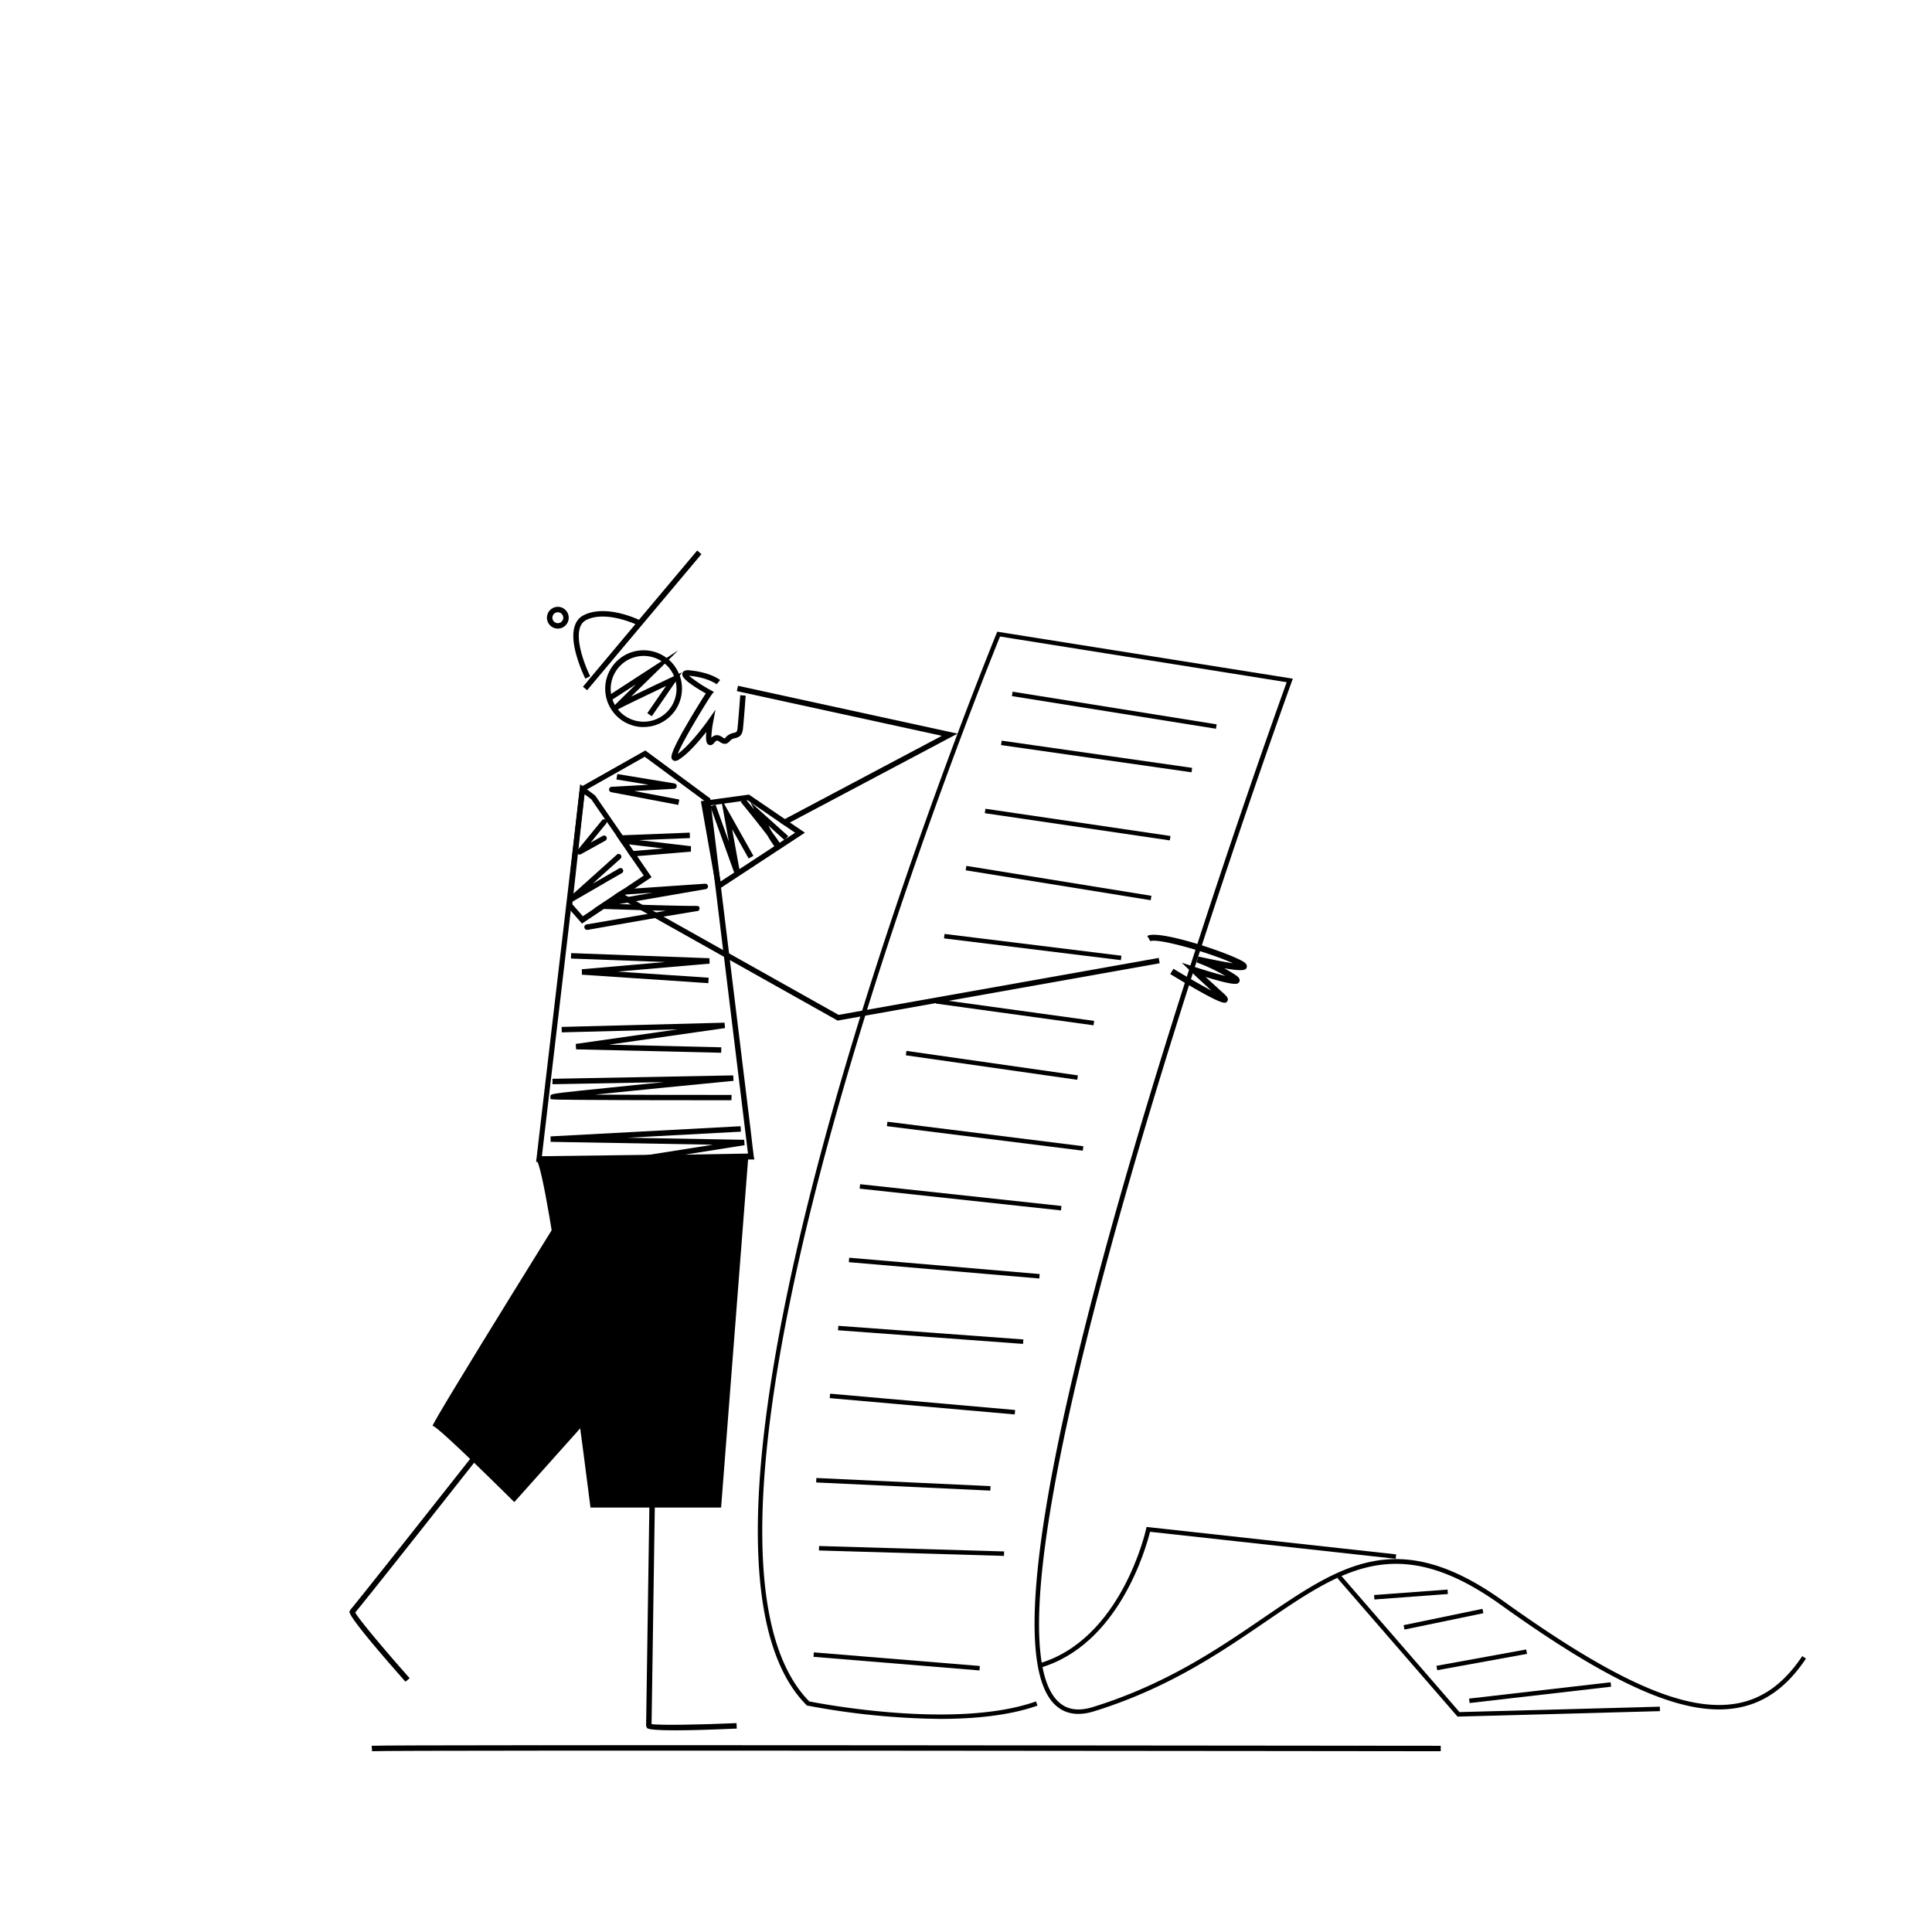 <svg id="Capa_1" data-name="Capa 1" xmlns="http://www.w3.org/2000/svg" viewBox="0 0 710 700"><title>Mesa de trabajo 9</title><path d="M345.53,631.67a275.37,275.37,0,0,1-48.7-4.87l-.24,0-.17-.17c-15-15-20.63-45.11-16.72-89.48,3.12-35.34,12.25-79.82,27.14-132.2,25.34-89.14,59.07-171.39,59.4-172.21l.25-.6,108.62,17.26-.34.93c-1.23,3.37-122.12,337-86.29,374.56,3.21,3.38,7.56,4.16,13.28,2.38,26.82-8.34,45.76-21.27,62.46-32.67,28.82-19.68,49.64-33.89,88.26-6.22,41.52,29.76,67.23,41,85.94,37.59,9.44-1.72,17.25-7.41,23.9-17.37l1.36.9c-6.9,10.36-15.07,16.27-25,18.08-19.2,3.5-45.27-7.82-87.19-37.86-37.69-27-58.11-13.07-86.37,6.23-16.8,11.47-35.85,24.47-62.91,32.88-6.28,2-11.31,1-14.95-2.81-15.39-16.14-5.58-84.41,29.15-202.89,24.35-83.08,53-162.95,56.45-172.43L367.51,233.91c-3.11,7.63-34.92,86.41-59.1,171.45-14.86,52.28-24,96.65-27.08,131.89-3.85,43.69,1.56,73.29,16.08,88,3.9.77,53.94,10.4,83.32,0l.54,1.54C370.92,630.45,358.06,631.67,345.53,631.67Z"/><path d="M381.82,613l-.44-1.58c30.76-8.57,39.73-49.16,39.82-49.57l.15-.72.74.08,91,10-.18,1.62-90.28-9.92C421.25,568.49,411.22,604.78,381.82,613Z"/><polygon points="535.64 630.83 535.38 630.54 491.48 579.93 492.72 578.86 536.36 629.17 609.98 627.18 610.02 628.82 535.64 630.83"/><rect x="408.68" y="223.02" width="1.64" height="75.95" transform="translate(87.08 624.12) rotate(-80.91)"/><rect x="402.18" y="242.64" width="1.64" height="70.71" transform="translate(70.8 637.63) rotate(-81.87)"/><rect x="395.18" y="268.63" width="1.64" height="68.73" transform="translate(38.61 650.7) rotate(-81.63)"/><rect x="388.18" y="290.06" width="1.64" height="68.88" transform="translate(6.55 656.69) rotate(-80.81)"/><rect x="378.68" y="315.25" width="1.64" height="65.49" transform="translate(-12.25 682.15) rotate(-82.98)"/><rect x="372.18" y="342.73" width="1.64" height="58.55" transform="translate(-46.48 690.67) rotate(-82.15)"/><rect x="363.68" y="359.68" width="1.64" height="63.64" transform="translate(-74.61 696.97) rotate(-81.87)"/><rect x="361.18" y="381.22" width="1.64" height="72.56" transform="translate(-97.18 724.92) rotate(-82.87)"/><rect x="352.18" y="402.78" width="1.64" height="74.43" transform="translate(-122.39 743.66) rotate(-83.83)"/><rect x="346.18" y="430.87" width="1.64" height="70.26" transform="translate(-146.93 771.94) rotate(-85.1)"/><rect x="341.18" y="456.41" width="1.64" height="68.18" transform="translate(-172.26 795.61) rotate(-85.79)"/><rect x="338.18" y="481.87" width="1.64" height="68.26" transform="translate(-204.8 808.33) rotate(-84.96)"/><rect x="331.18" y="513.46" width="1.64" height="64.07" transform="translate(-228.45 851.59) rotate(-87.32)"/><rect x="334.18" y="535.99" width="1.64" height="68.03" transform="translate(-244.6 888.1) rotate(-88.32)"/><rect x="328.68" y="579.9" width="1.64" height="61.2" transform="translate(-305.88 889.02) rotate(-85.31)"/><rect x="504.96" y="585.18" width="27.07" height="1.64" transform="translate(-41.97 40) rotate(-4.25)"/><rect x="515.69" y="594.18" width="29.61" height="1.64" transform="translate(-109.74 120.08) rotate(-11.71)"/><rect x="527.73" y="609.18" width="33.54" height="1.64" transform="translate(-100.44 107.38) rotate(-10.32)"/><rect x="539.83" y="621.18" width="52.35" height="1.64" transform="translate(-67.57 68.98) rotate(-6.58)"/><path d="M249.79,248.3h0a5.86,5.86,0,0,0-.28-.69,13.89,13.89,0,0,0-2.53-4,13.5,13.5,0,0,0-1.27-1.24c-.27-.23-.55-.45-.83-.66a14.11,14.11,0,1,0-9.07,25.46l.72,0a14.13,14.13,0,0,0,13.26-18.92Zm-5.15,13.79a12.13,12.13,0,0,1-17.1-.85c-.15-.17-.3-.34-.43-.51a11.7,11.7,0,0,1-1.12-1.65,10.43,10.43,0,0,1-.93-2.08,10.57,10.57,0,0,1-.5-2.05,12.12,12.12,0,0,1,18.51-12A13.06,13.06,0,0,1,245.5,245a12.05,12.05,0,0,1,2.2,3.47,12.5,12.5,0,0,1,.62,2h0A12.08,12.08,0,0,1,244.64,262.09Z"/><path d="M239.53,263.21l-1.65-1.13,6.9-10c-7.57,3.59-16.71,8-17.45,8.48l-.73.65-.63-.75c-.48-.52-.32-.95.09-1.44h0l0,0c.15-.17.33-.35.53-.55l1.67-1.66,5.1-5,.37-.36-9.06,5.88-1.09-1.67,25.67-16.68-7.07,7L231.91,256c4.23-2.06,10.1-4.85,15.37-7.34l3.35-1.58Z"/><path d="M197,426c4.46,4.05,20,128,20,128h48l10-129Z"/><path d="M277,424.93l-.5-4.1L276,416.5l-.12-1-7.66-62.7-.3-2.46-2.95-24.12-.59-4.85-2.94-24.06-.13-1.05,0-.31-.24-2v-.09l-.05-.43-23.87-17.64-23,13-1,.57-.13,1.14-14,119.26-2,17.23h1l1,0,25.16-.32h0l13.84-.17h0l1.19,0h1l2.38,0h1l5.5-.07,25.92-.33,1.58,0h.63Zm-25.3-.62-2.7,0-5.5.08h-1l-2.39,0h-1l-1.31,0-38.66.5.4-3.41.31-2.65,1.14-9.69,8.77-74.57.38-3.23.33-2.77.91-7.76.25-2.15.6-5.13.18-1.46h0l2.53-21.54.89-.5,21.11-11.93,21.78,16.1.35.26,3.31,27.09,3.35,27.49.31,2.46,7.8,63.91.12,1,.92,7.51Z"/><path d="M248,635.87c-6.22,0-9.63-.28-10.21-.83l-.35-.8c0-1.4,1.54-103.89,1.61-108.25l2,0c0,1-1.49,98.63-1.6,107.58,3,.52,17.91.22,31.22-.35l.09,2Q256.13,635.88,248,635.87Z"/><path d="M217.52,428.27S157.6,524.47,159,524s30,28,30,28l45.36-50.76Z"/><path d="M149,618c-13.78-15.6-20.7-24.27-20.58-25.75l.41-.78c1.4-1.41,38.28-48.15,52.36-66l1.58,1.24c-11.48,14.57-47.68,60.5-52.23,65.85,1.31,2.5,11,14,20,24.15Zm-18.76-25.14-.15.16A.75.75,0,0,0,130.26,592.81Z"/><path d="M249.27,295.8l-24.63-4.68a1,1,0,0,1-.81-1.05,1,1,0,0,1,.94-.93l13.62-.75-11.86-1.94.33-2,20.89,3.43a1,1,0,0,1-.11,2l-14.56.8,16.57,3.14Z"/><polygon points="253.94 310.97 253.91 312.96 234.12 314.61 231.82 314.8 230.52 312.91 232.81 312.72 243.82 311.8 231.15 310.31 228.51 310 226.47 307.04 228.83 306.95 253.47 305.98 253.55 307.98 234.79 308.72 253.94 310.97"/><path d="M229,326.82l4-.28,26.12-1.79a1,1,0,0,1,1.06.88,1,1,0,0,1-.82,1.11l-25.63,4.43-3.13.54-3.07.53,4.26.13,4.3.13c10.07.29,18.91.5,19.79.38l0,.07c1-.05,1.07.19,1.18.69a1,1,0,0,1-.77,1.19l-.24,0c-.87.12-5.83,1-12.14,2l-3.12.53L216,341.7l-.17,0a1,1,0,0,1-.17-2l20.12-3.47,2.24-.38,3.13-.54,3.56-.61-4.88-.12-4.3-.12-13.83-.43-3.44-.12,4.31-2.87,4.88-.84.38-.07,3.12-.54,8.91-1.54-10.25.7h-.14l-3.64.25-.24,0,.12-.09,1.87-1.24Z"/><polygon points="260.31 361.3 213.84 358.18 213.82 356.18 244.45 353.53 209.82 352.25 209.9 350.26 260.72 352.13 260.77 354.12 226.96 357.05 260.44 359.3 260.31 361.3"/><polygon points="265.03 386.87 211.71 385.62 211.59 383.63 249.09 378.27 206.45 379.38 206.4 377.38 266.27 375.82 266.44 377.81 223.82 383.9 265.07 384.87 265.03 386.87"/><path d="M268.79,404.33c-6.52,0-63.75,0-65.65-.33l-.86-.14V403c0-1,0-1,11.24-2.23,5.49-.59,13.14-1.37,22.74-2.33l7.77-.77-41,.77,0-2,66.42-1.25.11,2c-15.95,1.54-37,3.62-51,5.07,13.86.08,34.58.11,50.3.11Z"/><polygon points="273.63 420.84 251.7 424.31 237.93 426.49 237.91 426.49 224.07 426.66 237.79 424.49 262.01 420.66 202.36 419.61 202.32 417.61 272.17 413.87 272.28 415.87 230.52 418.1 273.49 418.86 273.63 420.84"/><polygon points="351.88 269.6 290.29 302.25 288.3 303.31 286.44 302.04 288.43 300.98 346.12 270.4 270.79 253.98 271.21 252.02 351.88 269.6"/><path d="M248.12,279.62a1.23,1.23,0,0,1-1-.44c-.6-.69-1.36-1.56,5.62-13.52,2.53-4.34,5.35-8.87,6.64-10.84-9.28-5.26-8.79-6.78-8.59-7.44.42-1.32,2.27-1.13,3.06-1,7.39.78,10.65,3.42,10.79,3.53l-1.27,1.55s-3-2.38-9.72-3.09l-.42,0a52.6,52.6,0,0,0,8.07,5.32l1.05.58-.77.93c-1.08,1.41-10.7,17-12.51,21.85,5-3.6,11.14-12.34,11.2-12.43l2.66-3.81-.85,4.56a37.12,37.12,0,0,0-.67,5.75c1.76-1.71,3.28-.72,4.13-.16s.75.49,1.08.1a5.06,5.06,0,0,1,3-1.72c1-.25,1.26-.33,1.41-1.72.37-3.53,1-12.05,1-12.14l2,.15c0,.08-.62,8.63-1,12.2-.27,2.56-1.47,3.08-2.9,3.45a3.16,3.16,0,0,0-1.93,1.06c-1.45,1.76-3,.77-3.7.29-.89-.57-1.13-.73-1.93.24s-1.43,1.14-2.11.82c-.42-.2-1.29-.61-.89-4.71C257,272.15,253,277,249.41,279.18A2.55,2.55,0,0,1,248.12,279.62Z"/><polygon points="426.17 353.98 317.96 373.24 316.15 373.57 307.82 375.05 307.51 374.87 268.19 352.8 266.03 351.59 240.81 337.43 238.04 335.88 235.55 334.49 231.79 332.37 230.6 331.71 227.85 330.16 227.69 330.08 225.85 329.04 225.73 328.97 227.6 327.73 229.49 328.79 229.56 328.83 230.97 329.62 233.73 331.17 236.09 332.5 239.85 334.61 241.17 335.34 243.93 336.9 265.72 349.13 267.89 350.34 308.18 372.95 316.81 371.41 318.63 371.09 425.83 352.02 426.17 353.98"/><path d="M450.06,368.49c-1.47,0-5.63-1.84-20-10.54l1.17-1.94c4.93,3,10.27,6.05,14,8.05-5.15-4.69-7.37-6.83-7.39-6.85l-3.55-3.43,4.69,1.54c3.93,1.29,8.34,2.59,11.38,3.35a65,65,0,0,0-10.61-5l.62-2.17c4.46,1,9.48,2,12.75,2.51-9.36-4.28-28.14-9.41-30.34-8.12l-1.16-1.94c3.94-2.35,27.59,5.4,34.37,8.93,1.05.54,2.63,1.37,2.15,2.67-.27.74-.6,1.61-8.24.26,1.23.68,2.51,1.43,3.82,2.27.86.55,2.3,1.48,1.72,2.69-.4.85-.84,1.79-12.38-1.76,1.58,1.46,3.72,3.43,6.49,5.93,1,.89,2.22,2,1.42,3.08A1,1,0,0,1,450.06,368.49Z"/><path d="M290.29,302.25,288.43,301l-13.19-9L265,293.4h0l-4,.56-2.29.32-1.14.16,4.8,27.19,1,5.62,1.58-1L295.8,306Zm-2.1,6.36-1.72,1.12-.79.52-.32.21-.82.54-12.82,8.4-1.91,1.25-5,3.28-.45-2.56-4.45-25.23,1.34-.19,1.47-.21h0l.24,0,2.36-.34.73-.1,6.52-.92.64-.09h.07l1.08-.15h0l.39-.06,11.68,8,1.86,1.27,3.9,2.67-3.37,2.21Z"/><polygon points="276.87 314.51 275.13 315.49 272.88 311.48 271.9 309.74 269.05 304.68 270.14 310.68 270.51 312.74 271.72 319.4 271.98 320.82 270.06 321.34 269.81 320.65 267.53 314.32 266.85 312.42 261.41 297.31 261.06 296.34 261.28 296.26 262.71 295.74 262.72 295.74 262.94 295.66 262.96 295.71 267.86 309.33 265.32 295.37 264.97 293.41 264.95 293.32 265 293.4 266.05 295.27 273.66 308.81 274.64 310.55 276.87 314.51"/><path d="M289.67,307.26,289,308l-.17.19-.5.55-.14-.13-3.67-3.3-1.58-1.42-.54-.49.32.61c.33.61.65,1.2,1,1.75l.05.09c1.4,1.85,2.25,3.06,2.74,3.88.83,1.36.68,1.61.52,1.9l-1.07.52c-.24,0-.57-.08-1.38-1.15A37.68,37.68,0,0,1,282,307l-.17-.23-1.24-1.6c-2.41-3.09-5.47-6.92-8.39-10.49l.34-.28L273,294l.77-.63.59.73h0q1.5,1.83,2.76,3.4l-1.39-2.78,9.08,8.17,1.58,1.42Z"/><path d="M225.85,329l-.24,0-3,2,4.88-.84.22-.15Zm5.3-18.73-2.64-.31,2,2.91,2.29-.19ZM225.85,329l-.24,0-3,2,4.88-.84.22-.15Zm5.3-18.73-2.64-.31,2,2.91,2.29-.19ZM225.85,329l-.24,0-3,2,4.88-.84.22-.15Zm5.3-18.73-2.64-.31,2,2.91,2.29-.19Zm-5.54,18.75-3,2,4.88-.84.22-.15-1.84-1Zm8.51-14.45-1.31-1.89-1.66-2.41L228.83,307l-10.1-14.65-2.91-2.18-1.74-1.31-.88-.66-.13,1.23-.13,1.14-3.24,29,0,.42-1.45,13,1.54,1.75,4.08,4.65,7.89-5.26,5.75-3.83.22-.15,1.87-1.25.07-.05,3.37-2.24,6.4-4.27ZM229,326.82l-1.37.91L225.73,329l-.12.09-3,2-4.31,2.87-4.11,2.74-3.87-4.41.1-.92.33-2.92.82-7.41.24-2.16.57-5.09.2-1.8,2.24-20.12,2.47,1.85,5.08,7.37.65.93h0l3.47,5,2,3,2,2.91,1.3,1.89,4.78,6.93ZM225.85,329l-.24,0-3,2,4.88-.84.22-.15Zm5.3-18.73-2.64-.31,2,2.91,2.29-.19ZM225.85,329l-.24,0-3,2,4.88-.84.22-.15Zm5.3-18.73-2.64-.31,2,2.91,2.29-.19ZM225.85,329l-.24,0-3,2,4.88-.84.22-.15Zm0,0-.24,0-3,2,4.88-.84.22-.15Z"/><path d="M529.46,643.55c-3.87,0-386.91-.49-392.72,0l-.16-2c5.89-.49,377.09,0,392.89,0Z"/><path d="M257.77,203.64l-42,50-1.54-1.28,19.28-23c-3-1.28-11.93-4.58-18.06-1.52-5.83,2.92-.93,15.9,1.44,20.66l-1.78.9a52.58,52.58,0,0,1-3.58-9.71c-2.23-8.91.41-12.33,3-13.63,7.39-3.7,17.68.52,20.29,1.71l21.39-25.46Z"/><path d="M205,223a4,4,0,1,0,4,4A4,4,0,0,0,205,223Zm0,6a2,2,0,1,1,2-2A2,2,0,0,1,205,229Z"/><path d="M228.5,320.87,222,324.61l-2,1.17-3.23,1.87-3.61,2.09-2.72,1.58a.15.15,0,0,1-.07,0,.66.66,0,0,1-.27.09.44.44,0,0,1-.16,0,1,1,0,0,1-.67-1.75l1.16-1,.27-.24,5.4-4.85,1.57-1.41,7.6-6.82h0l1.46-1.31a1,1,0,0,1,1.33,1.49l-8.56,7.69L218,324.62l-.14.12.18-.1,2-1.17,7.49-4.34a1,1,0,1,1,1,1.74Z"/><path d="M222.77,302.63l-5.69,7,4.43-2.46a1,1,0,0,1,1.08.07.84.84,0,0,1,.28.31,1,1,0,0,1-.38,1.36l-.59.33-8.41,4.67a1,1,0,0,1-.49.13,1,1,0,0,1-.64-.23.8.8,0,0,1-.13-.13h0a1,1,0,0,1,0-1.26l.17-.2h0l.16-.19,8.67-10.6a1,1,0,0,1,1.12-.3.78.78,0,0,1,.28.16,1,1,0,0,1,.37.77h0A1,1,0,0,1,222.77,302.63Z"/></svg>